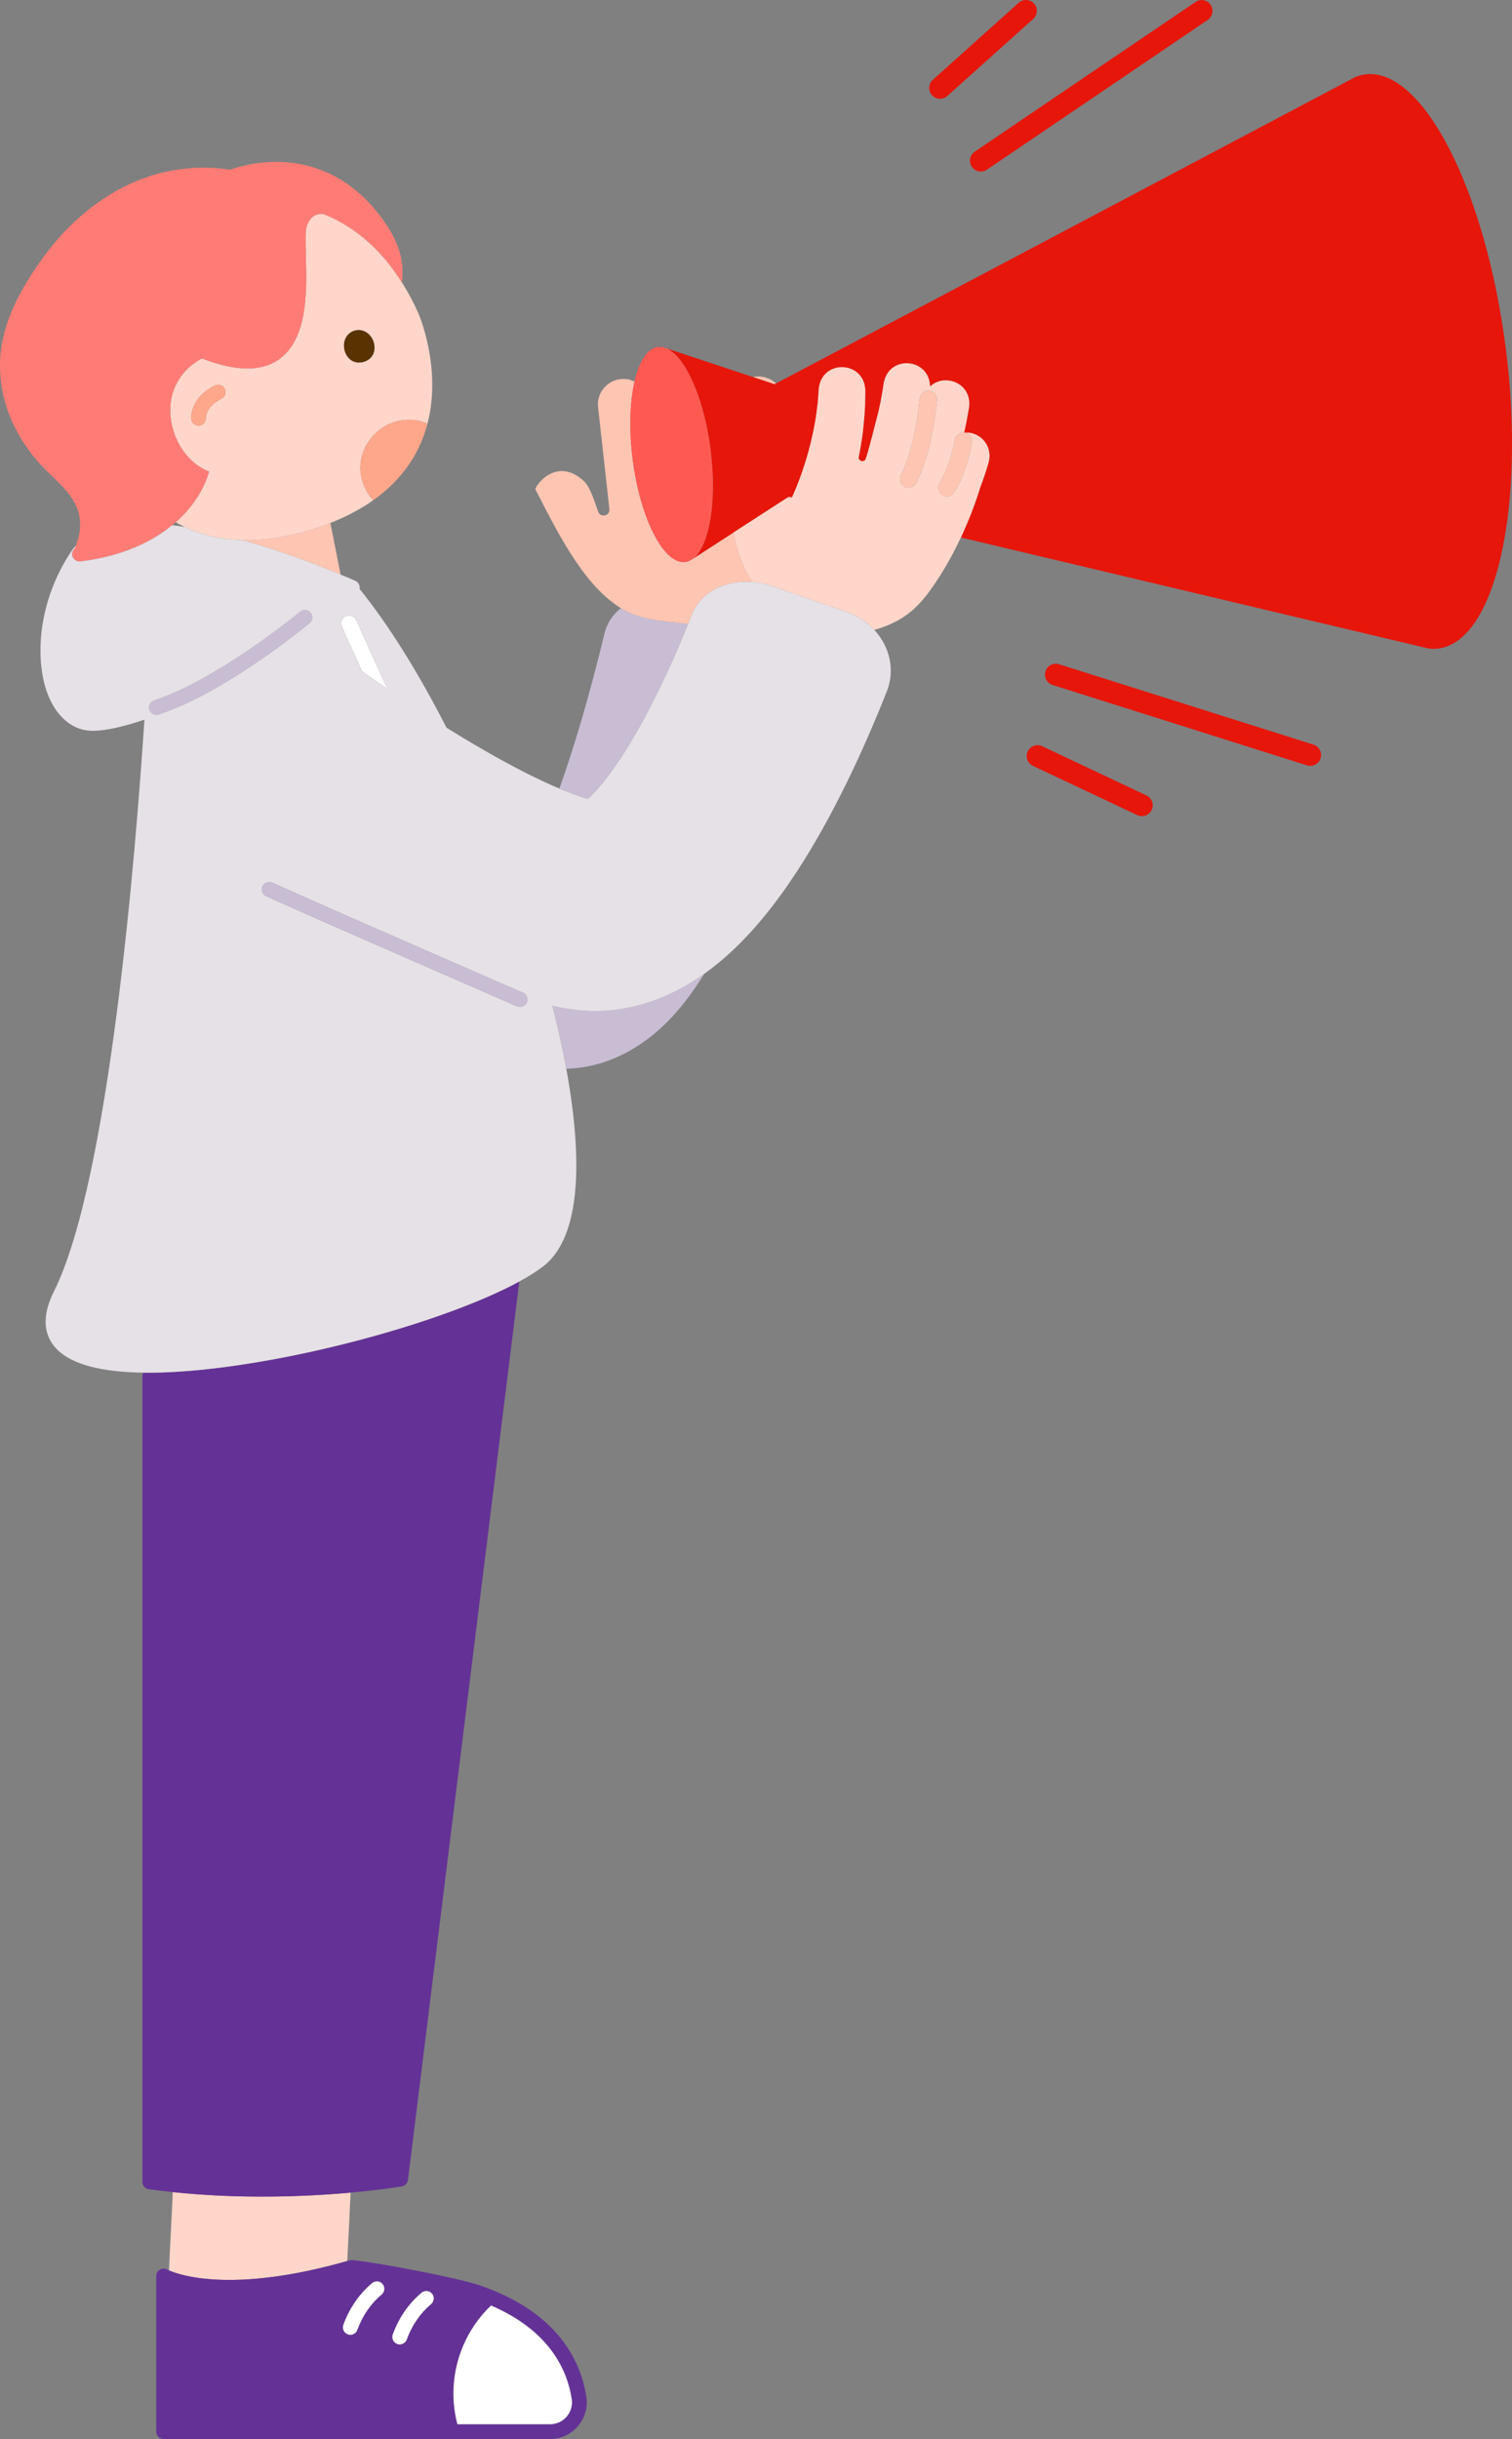 <?xml version="1.0" encoding="UTF-8"?><svg id="_レイヤー_2" xmlns="http://www.w3.org/2000/svg" width="298.145" height="480.734" viewBox="0 0 298.145 480.734"><rect x="0" y="0" width="298.145" height="480.734" fill="#808080" stroke="none"/><g id="base"><path d="M33.954,103.511c.797.097,1.614.213,2.454.347-.609-.291-1.197-.602-1.765-.931-.223.197-.455.391-.689.584Z" fill="none"/><path d="M124.374,198.511c-2.322.508-4.706.764-7.106.764-.583,0-1.168-.015-1.753-.046-2.043-.14-4.213-.459-6.594-.964.817,3.185,1.533,6.28,2.142,9.267.215,1.055.416,2.095.605,3.123.124-.005.244-.012.354-.019.095-.006.191-.014.297-.017.545-.019,1.083-.078,1.604-.135l.474-.051c.029-.003.057-.006.084-.011l.248-.039c.594-.092,1.209-.188,1.837-.341.527-.11,1.028-.249,1.512-.382.165-.046.331-.092.497-.136.02-.005.039-.011.058-.017.228-.071.453-.15.678-.23.104-.037.208-.074.314-.11.31-.106.67-.233,1.003-.374,4.951-1.969,9.453-5.349,13.375-10.044,1.659-1.973,3.299-4.271,4.888-6.84-2.101,1.495-4.251,2.771-6.442,3.816-2.639,1.26-5.336,2.191-8.075,2.783Z" fill="#c9bdd4"/><path d="M111.737,156.011c.219.084.438.169.659.257.276.114.538.21.801.303.139.05.278.099.42.148l1.057.372c.125.044.242.078.358.111.104.03.207.06.313.094l.551.17.022.007.057-.05c.016-.014.033-.028.049-.041.041-.034.086-.081.132-.127.07-.068.14-.137.21-.2l.373-.368c.01-.01.02-.02.03-.03.195-.19.396-.408.601-.629l.258-.277c.1-.116.201-.23.302-.345.204-.232.411-.466.62-.724.01-.013.021-.025.031-.037.209-.243.418-.508.629-.774.105-.133.211-.266.316-.397.113-.151.227-.299.34-.448.208-.273.417-.547.625-.838.594-.805,1.217-1.706,1.975-2.856,2.406-3.658,4.917-8.15,7.461-13.349,1.969-4.031,3.909-8.398,5.777-13.007-3.251-.376-6.558-.564-9.713-1.495-.067-.02-.132-.046-.199-.067-1.168-.365-2.29-.889-3.366-1.547-1.589,1.272-2.734,2.95-3.213,4.931-1.44,5.967-2.964,11.708-4.531,17.061-1.491,5.079-2.934,9.539-4.384,13.567.162.068.324.137.483.202.334.141.645.261.956.38Z" fill="#c9bdd4"/><path d="M153.012,75.586c-.658-.623-1.487-1.08-2.439-1.277-.713-.147-1.421-.131-2.09.016l4.247,1.41.282-.149Z" fill="#ffc5b3"/><path d="M156.109,98.029l-.556-.132h0s-.31.2-.31.2c.265.166.623.155.866-.068Z" fill="#ffc5b3"/><path d="M125.991,121.482c3.155.931,6.462,1.118,9.713,1.495.259-.638.516-1.28.772-1.927,1.048-2.65,3.286-4.67,6.301-5.689,1.761-.593,3.675-.805,5.607-.646-.252-.359-.494-.73-.726-1.115-1.503-2.492-2.437-5.485-3.014-8.65l-7.969,5.153-.524.339c-.295.156-.603.261-.922.313l-.098.016c-4.236.54-8.878-8.493-10.372-20.181l-.086-.02.078-.041c-.746-5.878-.552-11.304.362-15.316-.627-.315-1.325-.505-2.069-.52-2.938-.061-5.271,2.365-5.145,5.253l2.275,20.489c.028,1.31-1.803,1.64-2.236.404-.683-1.946-1.574-4.849-2.723-5.935-5.52-5.217-9.885,1.092-9.631,1.579,3.703,7.08,9.094,18.646,16.842,23.388,1.076.658,2.198,1.182,3.366,1.547.067.021.132.047.199.067Z" fill="#ffc5b3"/><path d="M34.073,432.066l-.753,15.431c1.892.84,12.399,4.656,35.16-1.854l.658-13.475c-4.671.421-10.686.789-17.465.789-5.474,0-11.444-.247-17.6-.891Z" fill="#ffd6c9"/><path d="M59.111,266.913c-6.182,1.298-17.177,3.301-27.297,3.604-.851.026-1.696.04-2.531.04-.339,0-.675-.005-1.011-.009-.122.217-.19.461-.19.712v158.793c0,.729.538,1.346,1.26,1.446,1.587.219,3.163.403,4.73.567,6.156.645,12.126.891,17.6.891,6.778,0,12.793-.368,17.465-.789,6.186-.558,10.012-1.21,10.107-1.226.632-.11,1.119-.621,1.198-1.258l21.957-177.098c-.974.531-2.02,1.067-3.14,1.604-9.724,4.668-24.669,9.473-40.147,12.722Z" fill="#643296"/><path d="M61.519,104.373c-.102.031-.203.059-.304.089-.095.029-.19.06-.286.09v-.004c-4.889,1.428-9.21,1.995-13.032,1.919,7.991,2.262,15.358,5.151,19.262,6.773l-1.637-8.307-.382-1.85c-1.147.454-2.348.885-3.622,1.287v.004Z" fill="#ffc5b3"/><path d="M296.91,68.631c-3.98-31.25-16.386-55.414-27.708-53.971-.341.043-.677.11-1.008.198-.29.077-.575.172-.857.282l-1.704.901-106.773,56.453-5.848,3.092-.282.149-4.247-1.41-17.088-5.674c.094.04.188.084.282.133,1.898.979,3.769,3.636,5.304,7.366.204.495.401,1.008.593,1.539.01.027.019.053.029.08.565,1.583,1.072,3.319,1.501,5.172.196.848.374,1.721.536,2.614.052.286.099.576.147.865.119.717.23,1.443.324,2.183.047.37.089.738.128,1.103.039.366.073.729.106,1.091.108,1.207.181,2.392.211,3.54.019.716.023,1.419.012,2.106-.018,1.187-.08,2.327-.181,3.411-.427,4.566-1.568,8.119-3.238,9.826-.153.156-.311.297-.472.422l7.969-5.153,10.6-6.853.31-.2h0s.556.132.556.132c.07-.064.133-.141.178-.241,2.023-4.571,3.492-9.405,4.382-14.309.241-1.279.438-2.837.584-4.132.046-.688.152-2.061.202-2.753.65-5.894,9.046-5.507,9.171.413-.006.688-.04,2.309-.05,2.966-.092,1.895-.284,3.999-.524,5.876-.197,1.403-.435,2.801-.711,4.191-.175.878,1.091,1.218,1.387.373.535-1.53,1.789-6.597,2.205-8.158.609-2.222.99-4.523,1.34-6.799,1.099-5.685,9.067-4.802,9.114.745,2.807-2.73,8.36-.731,7.687,4.138-.115.678-.404,2.274-.518,2.92-.108.513-.262,1.205-.439,1.973.047.004.093.001.141.009.033.005.062.018.094.025.596-.026,1.206.056,1.801.282,2.263.853,3.453,3.316,2.786,5.599-.51,1.73-1.062,3.452-1.724,5.117-.031.141-.067.282-.111.421-.94,2.977-2.187,6.175-3.631,9.26l90.345,21.437,1.875.445c.301.037.601.056.9.059.343.003.685-.017,1.026-.061,11.322-1.442,17.274-27.944,13.294-59.194Z" fill="#e6160b"/><path d="M124.751,90.528l-.078.041.086.02c1.495,11.688,6.136,20.721,10.372,20.181l.098-.016c.319-.052.626-.157.922-.313l.524-.339c.162-.125.319-.266.472-.422,1.67-1.707,2.812-5.26,3.238-9.826.101-1.084.163-2.224.181-3.411.011-.687.007-1.39-.012-2.106-.03-1.148-.103-2.333-.211-3.54-.032-.362-.067-.726-.106-1.091-.038-.366-.081-.733-.128-1.103-.094-.74-.205-1.466-.324-2.183-.048-.29-.095-.58-.147-.865-.162-.893-.34-1.767-.536-2.614-.429-1.853-.935-3.589-1.501-5.172-.01-.027-.019-.053-.029-.08-.191-.531-.389-1.044-.593-1.539-1.535-3.73-3.406-6.387-5.304-7.366-.094-.048-.188-.093-.282-.133l-.592-.197c-.325-.077-.649-.102-.971-.072l-.099.009c-2.106.268-3.715,2.854-4.62,6.821-.915,4.012-1.108,9.438-.362,15.316Z" fill="#ff5952"/><path d="M193.213,96.264c.662-1.665,1.213-3.387,1.724-5.117.667-2.283-.523-4.746-2.786-5.599-.595-.226-1.204-.308-1.801-.282.877.197,1.462,1.041,1.313,1.94-.04.241-1.005,5.942-3.497,9.842-.326.51-.878.789-1.442.789-.315,0-.634-.087-.919-.269-.796-.508-1.028-1.565-.52-2.36,2.119-3.316,2.996-8.508,3.005-8.56.146-.883.946-1.488,1.824-1.416.177-.768.332-1.46.439-1.973.113-.647.403-2.243.518-2.92.673-4.869-4.88-6.868-7.687-4.138-.047-5.546-8.015-6.43-9.114-.745-.35,2.276-.731,4.576-1.34,6.799-.416,1.561-1.67,6.629-2.205,8.158-.296.845-1.562.505-1.387-.373.277-1.39.514-2.788.711-4.191.24-1.877.432-3.981.524-5.876.01-.657.044-2.278.05-2.966-.126-5.92-8.521-6.307-9.171-.413-.05.693-.156,2.065-.202,2.753-.145,1.296-.342,2.853-.584,4.132-.89,4.903-2.359,9.737-4.382,14.309-.044.1-.107.176-.178.241-.243.223-.601.234-.866.068l-10.6,6.853c.578,3.165,1.512,6.157,3.014,8.65.232.385.475.756.726,1.115,1.276.105,2.56.371,3.813.803l14.758,5.109c2.146.739,4.017,1.964,5.477,3.551.052-.023.088-.046.104-.069.369-.103.736-.213,1.099-.334,5.88-1.984,8.593-5.265,12.152-10.981,1.314-2.11,2.559-4.446,3.684-6.849,1.444-3.085,2.691-6.283,3.631-9.26.044-.14.08-.281.111-.421ZM180.684,95.197c-.303.589-.901.928-1.521.928-.263,0-.529-.061-.78-.189-.84-.431-1.17-1.461-.739-2.301,2.854-5.555,3.716-14.999,3.724-15.094.083-.94.903-1.634,1.852-1.552.94.083,1.635.912,1.552,1.852-.036.414-.927,10.202-4.089,16.357Z" fill="#ffd6c9"/><path d="M183.22,76.988c-.949-.082-1.769.612-1.852,1.552-.008.095-.87,9.54-3.724,15.094-.431.84-.1,1.87.739,2.301.25.128.517.189.78.189.62,0,1.219-.339,1.521-.928,3.162-6.155,4.053-15.943,4.089-16.357.083-.94-.612-1.769-1.552-1.852Z" fill="#ffc5b3"/><path d="M188.291,86.648c-.009.052-.886,5.244-3.005,8.56-.508.795-.276,1.852.52,2.36.285.182.604.269.919.269.564,0,1.116-.279,1.442-.789,2.492-3.9,3.457-9.601,3.497-9.842.149-.898-.436-1.743-1.313-1.94-.032-.007-.061-.02-.094-.025-.048-.008-.094-.005-.141-.009-.878-.072-1.677.533-1.824,1.416Z" fill="#ffc5b3"/><path d="M191.635,32.872c.414.61,1.088.94,1.774.94.414,0,.831-.12,1.2-.369L238.149,3.921c.978-.664,1.234-1.995.57-2.973-.664-.978-1.994-1.233-2.973-.57l-43.541,29.521c-.978.664-1.234,1.995-.57,2.973Z" fill="#e6160b"/><path d="M259.001,146.77l-50.163-15.843c-1.125-.355-2.33.269-2.686,1.397-.356,1.127.269,2.33,1.397,2.686l50.163,15.843c.214.068.431.1.645.1.909,0,1.752-.584,2.041-1.497.356-1.127-.269-2.33-1.397-2.686Z" fill="#e6160b"/><path d="M185.366,19.466c.509,0,1.019-.181,1.428-.547l16.939-15.186c.88-.789.954-2.142.165-3.023-.789-.88-2.142-.954-3.023-.165l-16.939,15.186c-.88.789-.954,2.142-.165,3.023.423.472,1.008.712,1.595.712Z" fill="#e6160b"/><path d="M226.075,156.787l-20.573-9.709c-1.07-.505-2.345-.047-2.849,1.022-.505,1.069-.047,2.345,1.022,2.849l20.573,9.709c.295.139.606.205.912.205.803,0,1.572-.453,1.937-1.227.505-1.069.047-2.345-1.022-2.849Z" fill="#e6160b"/><path d="M67.402,123.495c.047.105,1.621,3.637,3.979,8.828,1.453,1.025,2.927,2.053,4.413,3.071.199.136.396.269.594.405-3.511-7.668-6.082-13.436-6.141-13.57-.35-.786-1.272-1.139-2.055-.789-.786.35-1.139,1.27-.789,2.055Z" fill="#fff"/><path d="M30.829,140.901c.151,0,.304-.024.455-.073.172-.056.344-.115.517-.174,1.633-.561,3.304-1.251,4.978-2.03,11.756-5.47,23.703-15.337,24.282-15.818.485-.403.638-1.053.436-1.615-.056-.156-.134-.306-.246-.441-.515-.62-1.436-.704-2.055-.19-.139.116-12.217,10.09-23.695,15.434-1.639.763-3.264,1.431-4.842,1.963-.095.032-.19.065-.284.096-.062.02-.117.05-.174.077-.651.312-.989,1.061-.758,1.765.202.615.773,1.005,1.387,1.005Z" fill="#c9bdd4"/><path d="M63.743,42.16c-.501-.034-1.07.011-1.592.256-.759.355-1.326,1.112-1.688,2.251-.28.885-.217,3.169-.151,5.586.187,6.798.439,16.041-4.894,20.27-.139.111-.28.22-.427.323-1.686,1.187-3.759,1.78-6.201,1.78-2.571,0-5.551-.657-8.923-1.971-.016-.006-.03-.014-.045-.021-3.842,2.057-6.461,5.853-6.244,10.759.171,3.868,2.015,7.736,5.017,10.069.797.619,1.676,1.127,2.627,1.501-.899,3.189-3.003,6.808-6.58,9.966.567.329,1.155.64,1.765.931,3.206,1.534,7.001,2.517,11.49,2.608,3.822.077,8.143-.491,13.031-1.919v.004c.097-.03.192-.06.287-.09.101-.03.202-.058.304-.089v-.004c1.273-.401,2.474-.833,3.621-1.287,3.296-1.304,6.087-2.811,8.431-4.467-1.579-1.845-2.556-4.117-2.533-6.529.03-3.145,1.92-6.475,5.06-8.2,2.537-1.393,5.828-1.533,8.183-.351,2.916-11.135-1.814-21.857-1.814-21.857-1.007-2.231-2.091-4.24-3.233-6.052-.967-1.533-1.976-2.919-3.017-4.178-3.889-4.704-8.225-7.586-12.474-9.29ZM40.593,82.482c-.022.792-.67,1.42-1.458,1.42-.013,0-.027,0-.04,0-.806-.022-1.441-.693-1.42-1.499.071-2.641,1.783-4.987,4.696-6.437.723-.358,1.598-.065,1.957.656.359.722.065,1.598-.656,1.957-1.916.953-3.038,2.375-3.079,3.902ZM73.588,69.775c-.235.509-.74,1.187-1.815,1.528-.011.003-.049.016-.06.019-.337.098-.645.138-.926.138-.622,0-1.103-.197-1.432-.399-1.114-.683-1.404-1.944-1.45-2.19-.372-2.032.774-3.336,1.995-3.692,1.177-.377,2.857.067,3.675,1.96.002.003.003.006.004.01.098.23.556,1.439.01,2.626Z" fill="#ffd6c9"/><path d="M73.574,67.14c-.818-1.894-2.497-2.337-3.675-1.96-1.221.356-2.367,1.659-1.995,3.692.047.246.337,1.507,1.45,2.19.33.202.81.399,1.432.399.28,0,.589-.04.926-.138.011-.003.049-.015.06-.019,1.075-.341,1.58-1.019,1.815-1.528.547-1.187.088-2.396-.01-2.626-.001-.003-.003-.006-.004-.01Z" fill="#5a3200"/><path d="M14.229,109.38c.089.741.719,1.285,1.447,1.285.058,0,.117-.003.176-.011.15-.018.292-.042.44-.061,5.665-.736,10.253-2.367,13.891-4.475,1.393-.808,2.649-1.683,3.77-2.607.235-.193.466-.387.689-.584,3.577-3.158,5.681-6.777,6.58-9.966-.95-.374-1.83-.882-2.627-1.501-3.002-2.332-4.846-6.2-5.017-10.069-.217-4.905,2.402-8.702,6.244-10.759.015.007.029.015.045.021,3.372,1.314,6.352,1.971,8.923,1.971,2.442,0,4.515-.593,6.201-1.78.147-.103.288-.213.427-.323,5.332-4.229,5.081-13.472,4.894-20.27-.067-2.418-.13-4.701.151-5.586.361-1.139.929-1.896,1.688-2.251.522-.244,1.091-.289,1.592-.256,4.249,1.703,8.585,4.586,12.474,9.29,1.041,1.259,2.051,2.646,3.017,4.178.56-3.634-.434-7.402-2.974-11.233-6.523-9.843-14.828-12.207-20.647-12.457-4.734-.198-8.571.915-10.254,1.511-3.106-.478-6.295-.527-9.489-.136-10.661,1.307-20.595,7.797-27.972,18.276-1.029,1.462-1.916,2.816-2.709,4.138C1.797,61.378.101,66.549.005,71.535c-.155,7.971,3.341,15.754,9.844,21.916,2.69,2.549,5.472,5.185,5.897,8.875.168,1.46-.012,2.993-.521,4.434l-.054.158c-.079.236-.146.428-.204.587-.113.308-.191.491-.241.595-.355.307-.556.779-.496,1.28Z" fill="#ff7c76"/><path d="M43.672,78.58c.721-.359,1.016-1.235.656-1.957-.359-.721-1.234-1.014-1.957-.656-2.913,1.45-4.625,3.795-4.696,6.437-.022.806.614,1.477,1.42,1.499.014,0,.027,0,.04,0,.788,0,1.437-.628,1.458-1.42.041-1.527,1.163-2.949,3.079-3.902Z" fill="#ffa78b"/><path d="M76.099,83.887c-3.14,1.724-5.03,5.054-5.06,8.2-.023,2.412.954,4.683,2.533,6.529,6.198-4.378,9.321-9.775,10.71-15.079-2.355-1.182-5.646-1.042-8.183.351Z" fill="#ffa78b"/><path d="M166.955,120.627l-14.758-5.109c-1.253-.432-2.537-.698-3.813-.803-1.932-.16-3.846.053-5.607.646-3.015,1.019-5.253,3.039-6.301,5.689-.256.647-.513,1.289-.772,1.927-1.869,4.609-3.808,8.977-5.777,13.007-2.544,5.199-5.055,9.691-7.461,13.349-.758,1.15-1.381,2.05-1.975,2.856-.208.292-.417.566-.625.838-.113.149-.227.297-.34.448-.106.131-.211.264-.316.397-.211.266-.421.531-.629.774-.011.012-.021.025-.031.037-.209.258-.415.492-.62.724-.101.115-.201.229-.302.345l-.258.277c-.204.22-.406.439-.601.629-.01.01-.02.02-.03.03l-.373.368c-.07.063-.14.132-.21.2-.047.046-.092.093-.132.127-.017.013-.033.027-.049.041l-.057.05-.022-.007-.551-.17c-.106-.033-.209-.064-.313-.094-.116-.034-.233-.067-.358-.111l-1.057-.372c-.142-.049-.281-.099-.42-.148-.262-.093-.525-.189-.801-.303-.221-.089-.439-.173-.659-.257-.311-.12-.622-.239-.956-.38-.158-.065-.321-.134-.483-.202-1.79-.753-3.799-1.686-6.269-2.912-2.08-1.046-4.377-2.274-7.011-3.748-2.795-1.595-5.049-2.924-7.095-4.184-.621-.38-1.248-.769-1.879-1.162-5.56-10.869-11.455-20.333-17.14-27.341.119-.645-.205-1.312-.83-1.594-.034-.016-1.104-.496-2.915-1.248-3.904-1.621-11.271-4.511-19.262-6.773-4.489-.09-8.284-1.074-11.49-2.608-.839-.134-1.657-.25-2.454-.347-1.121.923-2.377,1.799-3.77,2.607-3.638,2.109-8.226,3.74-13.891,4.475-.148.019-.291.043-.44.061-.059.007-.118.011-.176.011-.728,0-1.358-.544-1.447-1.285-.06-.501.141-.973.496-1.28.05-.104.128-.287.241-.595-.324.36-.622.742-.893,1.146-6.909,10.323-7.197,21.999-4.54,28.478,1.528,3.727,4.058,6.127,7.123,6.757.496.102,1.057.151,1.675.151,2.599,0,6.195-.859,10.147-2.19-1.693,25.882-6.929,90.928-17.856,112.724-3.21,6.404-1.063,10.069,1.304,12.016,3.426,2.82,9.513,3.869,16.345,3.962.336.005.672.009,1.011.009.835,0,1.68-.015,2.531-.04,10.119-.303,21.115-2.307,27.297-3.604,15.479-3.249,30.423-8.054,40.147-12.722,1.12-.538,2.166-1.073,3.14-1.604,1.881-1.026,3.483-2.036,4.743-3.01,3.338-2.583,5.415-7.215,6.173-13.769.768-6.639.176-15.24-1.647-25.151-.189-1.028-.389-2.068-.605-3.123-.61-2.987-1.325-6.082-2.142-9.267,2.381.505,4.552.824,6.594.964.585.03,1.169.046,1.753.046,2.4,0,4.784-.256,7.106-.764,2.738-.593,5.435-1.524,8.075-2.783,2.191-1.046,4.341-2.321,6.442-3.816.467-.333.933-.673,1.396-1.027.563-.437,1.139-.899,1.72-1.375l.415-.344c.011-.009.021-.017.032-.027l1.18-1.043c.336-.294.634-.578.922-.854l.941-.899c.01-.01.02-.019.03-.029l.553-.559c.763-.761,1.461-1.518,2.136-2.252l.252-.281c.611-.691,1.243-1.406,1.808-2.096.536-.633,1.035-1.263,1.517-1.872l.705-.908c.453-.594.922-1.208,1.349-1.803.996-1.356,1.993-2.796,3.139-4.536,3.443-5.253,6.637-10.939,10.052-17.897,2.746-5.626,5.313-11.475,7.849-17.881,1.181-2.985.981-6.388-.547-9.334-.513-.992-1.157-1.902-1.908-2.717-1.46-1.587-3.331-2.812-5.477-3.551ZM30.201,138.131c.057-.027.112-.057.174-.077.094-.031.19-.064.284-.096,1.578-.532,3.204-1.2,4.842-1.963,11.478-5.344,23.556-15.319,23.695-15.434.62-.514,1.54-.43,2.055.19.112.135.19.285.246.441.202.562.049,1.212-.436,1.615-.579.481-12.526,10.348-24.282,15.818-1.675.779-3.345,1.469-4.978,2.03-.173.059-.345.118-.517.174-.151.049-.304.073-.455.073-.614,0-1.185-.39-1.387-1.005-.231-.704.107-1.453.758-1.765ZM68.191,121.44c.784-.35,1.705.003,2.055.789.06.134,2.631,5.902,6.141,13.57-.198-.135-.395-.268-.594-.405-1.485-1.019-2.96-2.046-4.413-3.071-2.358-5.191-3.932-8.723-3.979-8.828-.35-.785.003-1.705.789-2.055ZM51.749,174.702c.333-.734,1.198-1.059,1.932-.728,3.982,1.801,11.169,4.972,18.851,8.342,14.307,6.277,30.334,13.246,30.58,13.353.551.24.878.778.877,1.343,0,.193-.038.389-.12.578-.239.55-.776.878-1.339.878-.194,0-.391-.039-.581-.121-.379-.165-38.054-16.548-49.471-21.712-.734-.332-1.06-1.197-.728-1.932Z" fill="#e6e1e6"/><path d="M33.319,447.498c-.203-.09-.308-.147-.317-.151-.452-.261-1.009-.262-1.461-.002-.452.26-.731.743-.731,1.265v30.665c0,.806.653,1.459,1.46,1.459h56.82s19.384,0,19.384,0c2.11,0,4.107-.918,5.481-2.519,1.377-1.605,1.982-3.726,1.66-5.819-1.014-6.59-5.057-15.588-18.557-21.033-.859-.346-1.678-.652-2.507-.934-4.255-1.448-19.411-4.369-25.047-4.967-.189-.019-.379-.003-.561.05-.156.045-.31.088-.465.132-22.761,6.51-33.268,2.694-35.16,1.854ZM67.71,458.227c1.209-3.308,3.116-6.074,5.668-8.222.617-.519,1.537-.439,2.057.177.519.617.44,1.537-.177,2.057-2.157,1.816-3.775,4.168-4.806,6.991-.217.592-.776.959-1.371.959-.166,0-.336-.029-.501-.089-.757-.277-1.147-1.115-.87-1.872ZM85.004,454.136c-2.157,1.815-3.775,4.168-4.806,6.991-.217.592-.776.959-1.371.959-.166,0-.336-.029-.501-.089-.757-.277-1.147-1.115-.87-1.872,1.209-3.308,3.117-6.075,5.668-8.222.618-.519,1.537-.439,2.057.177.519.617.44,1.538-.177,2.057ZM112.731,472.839c.192,1.25-.169,2.516-.991,3.474-.818.954-2.008,1.501-3.266,1.501h-18.283c-.515-1.973-.775-4.011-.775-6.071,0-6.544,2.686-12.806,7.399-17.321,11.549,4.954,15.038,12.714,15.916,18.417Z" fill="#643296"/><path d="M89.416,471.743c0,2.061.26,4.098.775,6.071h18.283c1.257,0,2.447-.547,3.266-1.501.822-.958,1.183-2.224.991-3.474-.878-5.704-4.367-13.464-15.916-18.417-4.713,4.515-7.399,10.777-7.399,17.321Z" fill="#fff"/><path d="M83.124,451.902c-2.552,2.147-4.459,4.914-5.668,8.222-.277.757.113,1.595.87,1.872.165.06.334.089.501.089.595,0,1.154-.367,1.371-.959,1.032-2.823,2.649-5.176,4.806-6.991.616-.519.696-1.44.177-2.057-.519-.616-1.439-.696-2.057-.177Z" fill="#fff"/><path d="M68.58,460.099c.165.06.334.089.501.089.595,0,1.154-.367,1.371-.959,1.032-2.823,2.649-5.175,4.806-6.991.616-.519.696-1.44.177-2.057-.519-.616-1.44-.696-2.057-.177-2.552,2.148-4.459,4.914-5.668,8.222-.277.757.113,1.595.87,1.872Z" fill="#fff"/><path d="M52.477,176.633c11.417,5.164,49.091,21.547,49.471,21.712.19.082.387.121.581.121.563,0,1.1-.328,1.339-.878.082-.189.12-.385.12-.578.001-.565-.326-1.103-.877-1.343-.247-.107-16.273-7.076-30.58-13.353-7.682-3.37-14.869-6.541-18.851-8.342-.734-.331-1.599-.006-1.932.728-.332.735-.006,1.599.728,1.932Z" fill="#c9bdd4"/></g></svg>